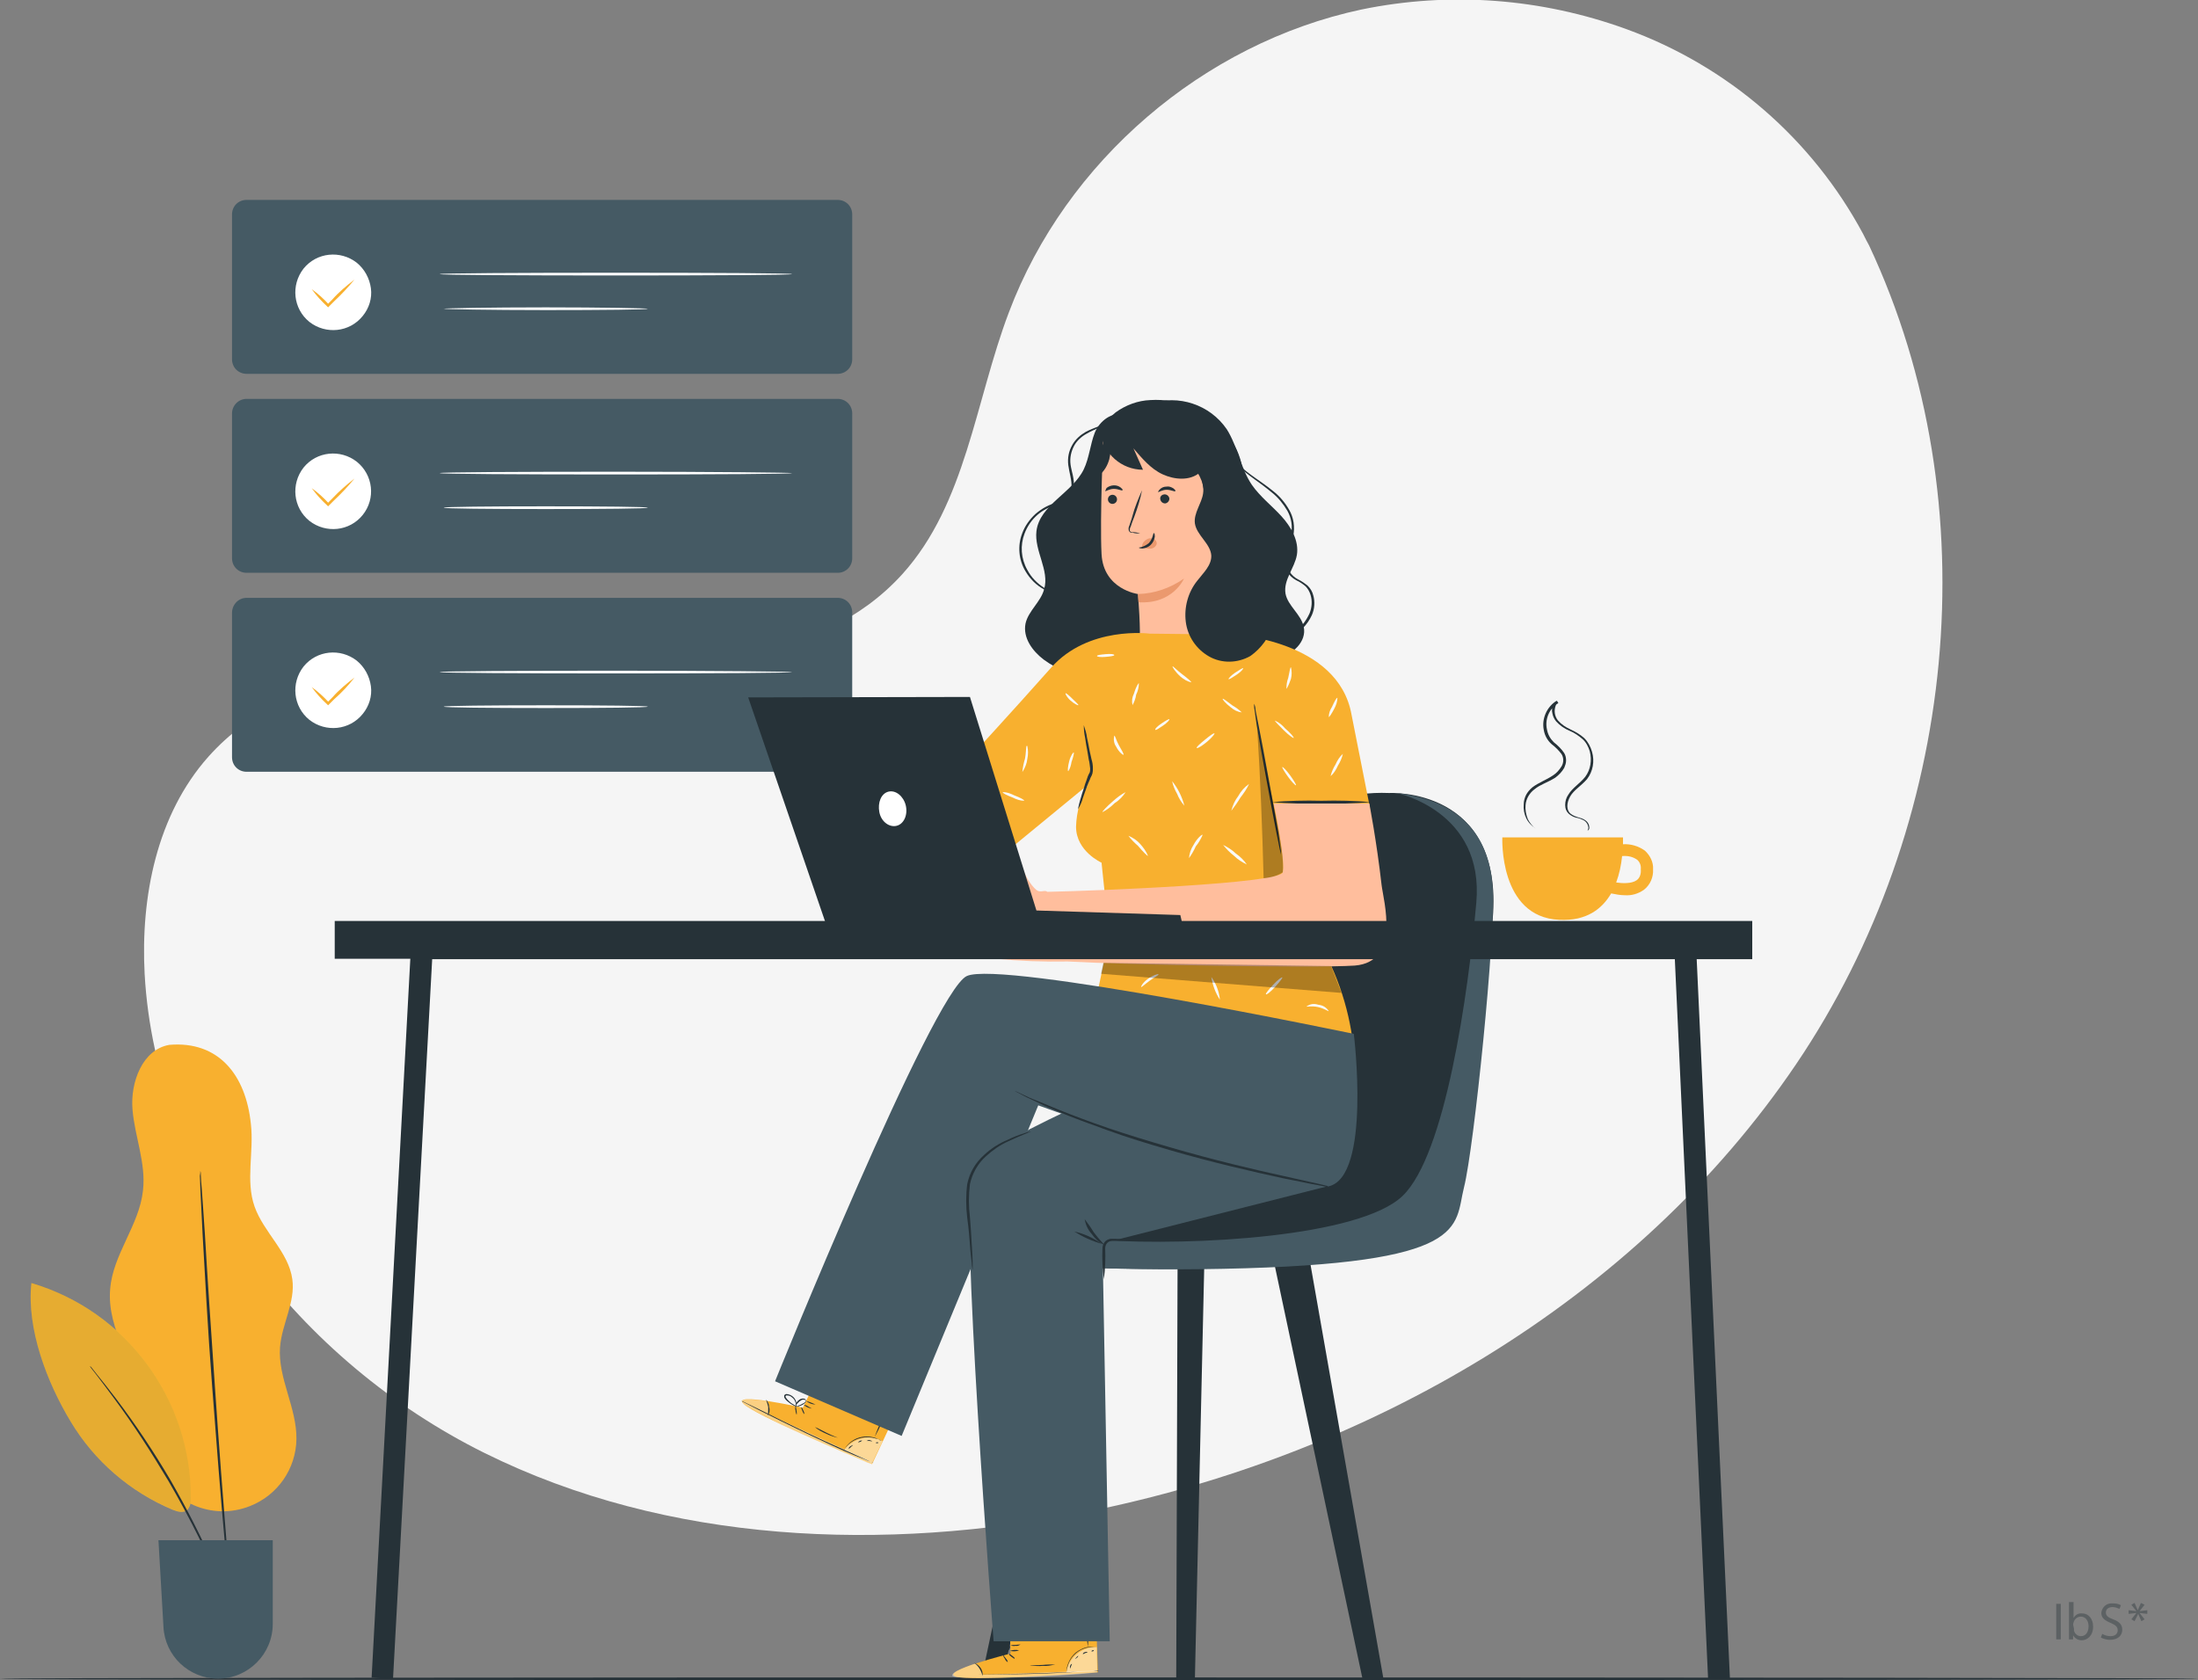 <svg version="1.1" id="Ebene_1" xmlns="http://www.w3.org/2000/svg" x="0" y="0" viewBox="0 0 482.7 369" xml:space="preserve"><rect x="0" y="0" width="482.7" height="369" fill="#808080" stroke="none"/><style>.st1{fill:#263238}.st2{fill:#f8b02f}.st5{fill:#455a64}.st6{fill:#fff}.st7{fill:#ffbe9d}.st8{fill:#eb996e}.st9{opacity:.5}.st10{opacity:.4}.st12{fill:#fafafa}</style><g id="Working-pana" transform="translate(-34.83 -112.676)"><g id="freepik--background-simple--inject-123" transform="translate(66.493 112.671)"><path id="Pfad_26271" d="M378.8 53.9c26.8 57.1 19.3 127.6-16 179.8s-94.2 86.1-156.1 98.4c-44.1 8.8-91.7 7-132-13S2.6 258.9.1 213.9c-.9-17 2.7-35 14-47.7 18.1-20.3 49-21 76.1-20.1s58 .2 76.3-20c14-15.5 16-38 23.4-57.5 12.5-33.2 42.7-59.1 77.4-66.5 19.4-4 39.5-2.5 58.2 4.3 22.3 8.1 40.8 24.1 52 45 .5 1 .9 1.8 1.3 2.5z" fill="#f5f5f5"/></g><g id="freepik--Floor--inject-123" transform="translate(34.83 481.087)"><path id="Pfad_26272" class="st1" d="M482.7.3c0 .2-108.1.3-241.3.3S0 .5 0 .3 108 0 241.3 0s241.4.1 241.4.3z"/></g><g id="freepik--Plant--inject-123" transform="translate(41.528 342.054)"><path id="Pfad_26273" class="st2" d="M30.5.1c-5.9 1-8.6 8.2-8.1 14.2s3 11.8 2.3 17.8c-.8 7.6-6.6 14-7.2 21.6-.8 9 5.6 16.9 7.4 25.7.9 4.3.8 8.8 2.4 12.9 3.2 8.3 12.6 12.4 20.9 9.1 6.1-2.4 10.1-8.2 10.2-14.7.1-6.9-4.1-13.4-3.6-20.2.4-5.1 3.4-9.9 2.7-14.9-.8-6-6.3-10.3-8.3-16s-.1-12-.8-18.1C47.3 6.7 41.3-.8 30.5.1"/><path id="Pfad_26274" d="M.2 52.4c-1.1 10 3.4 21.8 8.6 30.4 5.2 8.7 13.1 15.5 22.4 19.4 1 .4 2.3.8 3.2.1.6-.7.9-1.6.8-2.6.1-21.8-14.1-41.1-35-47.3" fill="#ffbf36"/><g id="Gruppe_1043" transform="translate(0 52.357)" opacity=".1"><path id="Pfad_26275" d="M.2 0C-.9 10 3.6 21.8 8.8 30.4c5.2 8.7 13.1 15.5 22.4 19.4 1 .4 2.3.8 3.2.1.6-.7.9-1.6.8-2.6.1-21.7-14.1-41-35-47.3"/></g><path id="Pfad_26276" class="st1" d="M43.8 123.2c-.1-.2-.2-.4-.3-.5-.2-.4-.4-1-.7-1.6-.6-1.4-1.5-3.5-2.6-6-3-6.6-6.3-13-9.9-19.2-3.7-6.2-7.6-12.3-11.9-18.1-1.6-2.2-3-4-3.9-5.2l-1.1-1.4c-.2-.3-.4-.5-.3-.5.2.1.3.3.4.4l1.1 1.4c1 1.2 2.4 3 4.1 5.2 4.4 5.8 8.4 11.8 12.1 18.1 3.6 6.3 6.9 12.7 9.8 19.4 1.1 2.5 1.9 4.6 2.5 6.1l.6 1.7.1.2z"/><path id="Pfad_26277" class="st1" d="M37.3 27.8c.1.3.1.6.1 1 0 .7.1 1.6.2 2.8.2 2.4.4 5.9.7 10.1.5 8.6 1.3 20.4 2.2 33.5s1.8 24.9 2.5 33.4c.3 4.2.6 7.7.8 10.1.1 1.1.1 2.1.2 2.7v1c-.1-.3-.1-.6-.1-1-.1-.7-.2-1.6-.3-2.7-.2-2.4-.6-5.9-1-10.1-.8-8.5-1.7-20.4-2.7-33.4s-1.6-24.8-2.1-33.4c-.2-4.3-.4-7.7-.5-10.1 0-1.1-.1-2.1-.1-2.8.1-.5.1-.8.1-1.1z"/><path id="Pfad_26278" class="st5" d="M28.1 108.9h25.1v18.4c0 6.6-5.4 12-12 12-6.4 0-11.7-5-12-11.4l-1.1-19z"/></g><g id="freepik--Coffee--inject-123" transform="translate(364.756 266.596)"><path id="Pfad_26279" class="st2" d="M31.3 32.9c-1.4-1-3.1-1.5-4.8-1.4V30H0s-.8 17.5 12.5 18.1c6 .3 9.4-2.4 11.4-5.8 1 .2 2 .4 3 .4 1.5.1 2.9-.3 4.2-1.2 1.4-1.1 2.1-2.8 2-4.5.1-1.5-.6-3-1.8-4.1zm-1.8 6.5c-1.1.8-3.2.7-4.5.5.7-1.9 1.1-3.8 1.3-5.8 1.2-.1 2.3.1 3.3.8.6.5.9 1.3.8 2.1.1 1-.2 1.9-.9 2.4z"/><path id="Pfad_26280" class="st1" d="M18.7 28.5c.1-.2.2-.4.2-.7-.1-.7-.5-1.3-1.1-1.6-.4-.2-.9-.4-1.4-.5-.6-.1-1.2-.4-1.7-.8-.6-.5-.9-1.2-.9-2s.2-1.6.7-2.3c.9-1.5 2.5-2.4 3.7-3.9 1.2-1.6 1.5-3.7 1-5.6-.3-1-.8-2-1.6-2.7-.8-.7-1.8-1.4-2.8-1.8-1.2-.5-2.2-1.2-3-2.1-.4-.5-.7-1.1-.8-1.7-.2-.7-.1-1.4.3-2 .1-.3.4-.6.7-.8l.3.5c-2 1.2-3 3.5-2.5 5.8.2 1.1.7 2 1.5 2.8.9.7 1.7 1.5 2.3 2.4.3.5.4 1.1.4 1.6 0 .6-.2 1.1-.4 1.6-.5.9-1.2 1.6-2 2.2-1.6 1-3.3 1.5-4.5 2.5-1.1.8-1.9 2.1-2 3.5-.1 1 .1 2.1.5 3.1.4.8 1 1.5 1.7 2.1l-.3-.3c-.2-.1-.3-.2-.4-.3-.5-.4-1-1-1.3-1.6-.5-1-.7-2.1-.6-3.2 0-.7.2-1.4.5-2 .3-.6.8-1.2 1.4-1.7 1.3-1 3-1.6 4.5-2.6.8-.5 1.4-1.2 1.9-2s.5-1.9 0-2.7c-.6-.8-1.4-1.6-2.2-2.2-.9-.8-1.5-1.9-1.7-3.1-.5-2.5.7-5.1 2.8-6.4l.3.5c-.2.1-.4.3-.5.6-.4 1.1-.2 2.3.5 3.2.8.9 1.7 1.5 2.8 2 1.1.5 2.1 1.1 3 1.9.8.8 1.4 1.9 1.7 3 .6 2.1.2 4.3-1.1 6-1.3 1.5-2.9 2.4-3.7 3.8s-.9 3 .1 3.8 2.2.8 3 1.3c.7.4 1.1 1 1.1 1.8 0 .2-.1.4-.2.5-.1 0-.2.1-.2.1z"/></g><g id="freepik--Tasks--inject-123" transform="translate(85.783 156.58)"><path id="Rechteck_170" class="st5" d="M3.2 0H133c1.8 0 3.2 1.4 3.2 3.2V35c0 1.8-1.4 3.2-3.2 3.2H3.2C1.4 38.2 0 36.8 0 35V3.2C0 1.4 1.4 0 3.2 0z"/><path id="Pfad_26281" class="st6" d="M28.7 25.5c-2.9 3.6-8.1 4.1-11.7 1.3-3.6-2.9-4.1-8.1-1.3-11.7 2.9-3.6 8.1-4.1 11.7-1.3 1.7 1.4 2.8 3.4 3.1 5.6.3 2.2-.4 4.4-1.8 6.1z"/><path id="Pfad_26282" class="st2" d="M26.9 17.5c-1.4 1.7-2.9 3.3-4.5 4.8l-1.1 1.1-.2.2-.2-.2c-1.2-1.1-2.4-2.4-3.4-3.8 1.4 1 2.6 2.1 3.8 3.4h-.4l1.1-1.1c1.5-1.7 3.2-3.1 4.9-4.4z"/><path id="Pfad_26283" class="st6" d="M123 16.3c0 .2-17.3.3-38.7.3s-38.7-.1-38.7-.3 17.3-.3 38.7-.3 38.7.1 38.7.3z"/><path id="Pfad_26284" class="st6" d="M91.3 23.9c0 .2-10 .3-22.4.3s-22.4-.2-22.4-.3 10-.3 22.4-.3 22.4.2 22.4.3z"/><path id="Rechteck_171" class="st5" d="M3.2 43.7H133c1.8 0 3.2 1.4 3.2 3.2v31.8c0 1.8-1.4 3.2-3.2 3.2H3.2c-1.8 0-3.2-1.4-3.2-3.2V46.9c0-1.7 1.4-3.2 3.2-3.2z"/><path id="Pfad_26285" class="st6" d="M28.7 69.2c-2.9 3.6-8.1 4.1-11.7 1.3-3.6-2.9-4.1-8.1-1.3-11.7 2.9-3.6 8.1-4.1 11.7-1.3 3.6 2.9 4.2 8.1 1.3 11.7z"/><path id="Pfad_26286" class="st2" d="M26.9 61.2c-1.4 1.7-2.9 3.3-4.5 4.8l-1.1 1.1-.2.2-.2-.2c-1.2-1.1-2.4-2.4-3.4-3.8 1.4 1 2.6 2.1 3.8 3.4h-.4l1.1-1.1c1.5-1.6 3.2-3.1 4.9-4.4z"/><path id="Pfad_26287" class="st6" d="M123 60c0 .2-17.3.3-38.7.3s-38.7-.1-38.7-.3 17.3-.3 38.7-.3 38.7.2 38.7.3z"/><path id="Pfad_26288" class="st6" d="M91.3 67.6c0 .2-10 .3-22.4.3s-22.4-.1-22.4-.3 10-.3 22.4-.3 22.4.1 22.4.3z"/><path id="Rechteck_172" class="st5" d="M3.2 87.4H133c1.8 0 3.2 1.4 3.2 3.2v31.8c0 1.8-1.4 3.2-3.2 3.2H3.2c-1.8 0-3.2-1.4-3.2-3.2V90.7c0-1.8 1.4-3.3 3.2-3.3z"/><path id="Pfad_26289" class="st6" d="M28.7 112.9c-2.9 3.6-8.1 4.1-11.7 1.3-3.6-2.9-4.1-8.1-1.3-11.7 2.9-3.6 8.1-4.1 11.7-1.3 1.7 1.4 2.8 3.4 3.1 5.6.3 2.2-.4 4.4-1.8 6.1z"/><path id="Pfad_26290" class="st2" d="M26.9 104.9c-1.3 1.7-2.8 3.3-4.5 4.8l-1.1 1.1-.2.2-.2-.2c-1.2-1.1-2.4-2.4-3.4-3.8 1.4 1 2.6 2.1 3.8 3.4h-.4l1.1-1.1c1.5-1.7 3.2-3.1 4.9-4.4z"/><path id="Pfad_26291" class="st6" d="M123 103.7c0 .2-17.3.3-38.7.3s-38.7-.1-38.7-.3 17.3-.3 38.7-.3 38.7.2 38.7.3z"/><path id="Pfad_26292" class="st6" d="M91.3 111.3c0 .2-10 .3-22.4.3s-22.4-.1-22.4-.3 10-.3 22.4-.3 22.4.1 22.4.3z"/></g><g id="freepik--Character--inject-123" transform="translate(108.339 200.545)"><path id="Pfad_26293" class="st1" d="M191 188.2l-2.1 92.7h-4.1l.3-92.4 5.9-.3z"/><path id="Pfad_26294" class="st1" d="M205.8 187.1l19.9 93.7h4.6l-16.5-93.7h-8z"/><path id="Pfad_26295" class="st1" d="M168.5 188.2l-22 92.7H142l19.9-93.1 6.6.4z"/><path id="Pfad_26296" class="st1" d="M231.6 86.3s25.2-1.4 22.7 27.7-4 58.7-13.3 68.8-103.7 10.4-111.6 2.2 15.1-7.9 19.4-7.9 31 2.5 39.6-20.2 6.5-72.1 43.2-70.6z"/><path id="Pfad_26297" class="st5" d="M233.2 86.3s19.3 3.9 17.5 24.1-6.8 55.4-16.2 64.4-46 11-65.9 9.7c-23-1.4-37.6-5.8-37.6-5.8s-4.2 2.7-2.9 4.5c1.3 1.8 12.5 8.7 67 7.6s50.7-9.2 52.9-17.9 7-55.6 6.3-65.8-5.8-19-21.1-20.8z"/><path id="Pfad_26298" class="st1" d="M179.1.8c6.2-2.1 13.1.2 16.8 5.6 2.4 3.8 3 8.5 5.5 12.2 1.8 2.6 4.4 4.6 6.5 6.9s3.9 5.4 3.4 8.5c-.5 2.9-3 5.5-2.5 8.5.5 2.7 3.4 4.5 4 7.3.7 3.2-2.4 6.2-5.7 6.7s-6.5-.8-9.5-2-6.3-2.4-9.6-1.8c-3.8.7-6.6 3.6-9.9 5.6-7.1 4-15.9 3.5-22.4-1.3-2.5-1.9-4.6-4.8-4-7.9.6-2.8 3.4-4.8 4.1-7.6 1.2-4.1-2.2-8.4-1.7-12.7.7-5.8 7.9-8.4 10.4-13.6 1.2-2.5 1.4-5.4 2.4-8s4-4.9 6.5-3.8"/><path id="Pfad_26299" class="st7" d="M176.7 53.3c.4-2.1-.3-10.7-.3-10.7s-7.6-1-8-8.8.4-25.8.4-25.8l14.1-6.7 12.3 14 .2 37.9-18.7.1z"/><path id="Pfad_26300" class="st1" d="M169.8 21.8c0 .5.4 1 1 1 .5 0 1-.4 1-1 0-.5-.4-1-1-1-.5 0-1 .4-1 1z"/><path id="Pfad_26301" class="st1" d="M169.2 20c.1.1.9-.5 1.9-.5s1.8.5 1.9.3-.1-.3-.4-.6c-.9-.7-2.2-.6-3.1.1-.2.4-.3.7-.3.7z"/><path id="Pfad_26302" class="st1" d="M181.3 21.8c.1.5.5.9 1.1.9.5-.1.9-.5.9-1.1-.1-.5-.5-.9-1.1-.9-.1 0-.3.1-.4.1-.4.2-.6.6-.5 1z"/><path id="Pfad_26303" class="st1" d="M180.8 20.2c.1.1.9-.5 1.9-.5s1.8.5 1.9.3-.1-.3-.4-.6c-.5-.3-1-.5-1.5-.4-.6 0-1.1.2-1.5.6-.3.3-.4.6-.4.6z"/><path id="Pfad_26304" class="st1" d="M176.9 29.3c-.6-.2-1.1-.3-1.7-.3-.3 0-.5-.1-.6-.3 0-.3 0-.6.2-.9.2-.7.5-1.4.8-2.2.7-1.9 1.3-3.8 1.7-5.8-.8 1.8-1.6 3.7-2.1 5.6-.2.8-.5 1.5-.7 2.2-.2.4-.2.7-.1 1.1.1.2.2.3.4.4h.4c.5.2 1.1.2 1.7.2z"/><path id="Pfad_26305" class="st8" d="M176.4 42.6c3.6-.1 7.1-1.3 10.1-3.4 0 0-2.4 5.7-10 5.2l-.1-1.8z"/><path id="Pfad_26306" class="st8" d="M177.3 32c.1-.7.6-1.2 1.2-1.5.4-.2.9-.2 1.4 0 .4.2.7.7.6 1.1-.1.5-.6.9-1.1 1-.5.1-1.1 0-1.6-.1-.1 0-.3-.1-.4-.1-.1-.1-.2-.2-.1-.4"/><path id="Pfad_26307" class="st1" d="M179.9 29.2c.1 0 .2.3.2.8-.1.7-.4 1.3-.9 1.8s-1.1.7-1.8.8c-.5 0-.8-.1-.8-.2.8-.1 1.6-.5 2.2-1 .9-1 .9-2.2 1.1-2.2z"/><path id="Pfad_26308" class="st1" d="M168.2 7.1c.6 4.7 4.6 8.2 9.3 8.2l-2.1-4.7c1.9 2.2 3.8 4.5 6.4 5.7s6 1.5 8.2-.4c.7 1.9.7 4 1.4 6s2.2 9.9 4.2 9.6 3.2-8.3 3.6-10.1c1.1-5.1-.2-10.5-3.7-14.5-4.1-4.7-10.1-7.3-16.4-6.9-2.7.1-5.4 1.1-7.6 2.7-1.9 1.5-3.2 3.6-3.7 6"/><path id="Pfad_26309" class="st1" d="M157.7 42.3c-.2 0-.4-.1-.5-.1-.5-.2-1-.4-1.4-.6-1.7-.9-3.1-2.3-4.1-4-1.5-2.5-1.8-5.6-.7-8.4.6-1.6 1.6-3 2.9-4.2 1.4-1.2 3-2.1 4.8-2.5.8-.1 1.6-.5 2.2-1.1.5-.6.8-1.4.9-2.2.1-1.6-.5-3.3-.7-4.9-.2-1.6.1-3.1.9-4.5.7-1.2 1.7-2.1 2.9-2.8 1.1-.6 2.1-.9 3-1.3.8-.3 1.5-.7 2.2-1.1.6-.4 1-.9 1.5-1.4-.1.2-.1.3-.3.5-.3.4-.7.8-1.1 1.1-.7.5-1.4.9-2.2 1.2-.9.4-1.9.8-2.9 1.4-1.1.6-2.1 1.5-2.7 2.6-.7 1.3-1 2.7-.8 4.2.2 1.5.9 3.1.7 5 0 1-.4 1.9-1 2.6-.7.7-1.6 1.1-2.5 1.2-3.4.7-6.1 3.1-7.3 6.3-1 2.6-.8 5.5.6 8 .9 1.7 2.2 3 3.8 4 1.1.8 1.8 1 1.8 1z"/><path id="Pfad_26310" class="st1" d="M208.5 52.6s.7-.4 1.8-1.3c1.7-1.1 3-2.7 3.8-4.5.5-1.3.6-2.7.2-4-.2-.7-.6-1.4-1.1-1.9-.6-.5-1.3-1-2-1.3-1.7-.9-2.8-2.6-2.8-4.5-.1-2 1.2-3.7 1.6-5.5.4-1.8.1-3.7-.8-5.3-.9-1.5-2-2.9-3.4-4-2.6-2.2-5.2-3.7-7.1-5.6-1.5-1.4-2.7-3.2-3.3-5.1-.2-.5-.2-1.1-.3-1.6v-.6c.1.7.2 1.5.4 2.2.7 1.9 1.9 3.6 3.4 4.9 1.8 1.8 4.5 3.3 7.2 5.5 1.4 1.1 2.6 2.5 3.5 4.1 1 1.7 1.3 3.8.9 5.7-.5 2-1.7 3.6-1.6 5.4.1 1.8 1.1 3.4 2.7 4.2.8.4 1.5.9 2.1 1.4.6.6 1 1.3 1.2 2.1.4 1.4.3 2.9-.3 4.3-.5 1.1-1.2 2.1-2 2.9-.7.6-1.4 1.2-2.1 1.6-.6.4-1.1.7-1.4.8-.2 0-.4.1-.6.1z"/><path id="Pfad_26311" class="st1" d="M167.9 16.5c1.1-.9 1.8-2.1 2.2-3.5.3-1.4.5-2.8.5-4.2 0-.4 0-.9-.4-1s-.7.3-.9.6c-1.4 2.6-1.9 5.6-1.4 8.5l.2-.2"/><path id="Pfad_26312" class="st2" d="M148.4 275.3l-.2-10.1 18.9-.5.5 14.7-1.1.1c-5.2.4-26.5 1.8-30 .9-4.1-1.1 11.9-5.1 11.9-5.1z"/><g id="Gruppe_1044" transform="translate(160.655 273.884)" class="st9"><path id="Pfad_26313" class="st6" d="M0 5.6C.2 4 1.1 2.5 2.3 1.5 3.5.5 5.1-.1 6.7 0l.1 5.3-6.8.3z"/></g><g id="Gruppe_1045" transform="translate(135.665 277.536)" class="st10"><path id="Pfad_26314" class="st6" d="M4.9 0S-.7 1.8 0 2.7s22.4.3 31.8-.8v-.4l-25.1.9S6 0 4.9 0z"/></g><path id="Pfad_26315" class="st1" d="M167.8 279h-.3l-.9.1-3.4.2c-2.9.2-6.9.4-11.3.5s-8.4.1-11.3.1c2.9 0 6.9-.1 11.3-.2s8.4-.3 11.3-.4l3.4-.2h.9l.3-.1z"/><path id="Pfad_26316" class="st1" d="M142.3 280.2c-.2-.6-.4-1.1-.7-1.6-.3-.5-.7-.9-1.2-1.3 1.2.5 2 1.6 1.9 2.9z"/><path id="Pfad_26317" class="st1" d="M147.8 277.2c-.3-.2-.5-.4-.6-.7-.3-.4-.5-.8-.4-.8s.3.3.6.7c.2.2.4.5.4.8z"/><path id="Pfad_26318" class="st1" d="M149.3 276.4c0 .1-.3-.1-.7-.4s-.6-.5-.5-.6.3.1.7.4.6.5.5.6z"/><path id="Pfad_26319" class="st1" d="M150.3 274.6c-.3.1-.7.2-1 .2-.3 0-.7 0-1-.1.6-.2 1.3-.3 2-.1z"/><path id="Pfad_26320" class="st1" d="M150.6 273.3c-.3.2-.7.4-1.1.3-.4.1-.8 0-1.1-.1.4-.1.7-.1 1.1-.1.3 0 .7-.1 1.1-.1z"/><path id="Pfad_26321" class="st1" d="M147.1 275.6c-.4.1-.8.1-1.2 0-.4 0-.9-.1-1.3-.2-.3-.1-.5-.2-.7-.3-.1-.1-.3-.2-.3-.4s0-.4.2-.5c.9-.5 2.1-.3 2.8.5.2.2.3.5.4.8v.3c-.1-.4-.3-.7-.6-1-.3-.3-.6-.5-1.1-.7-.5-.1-1-.1-1.4.1-.2.2-.1.4.1.5.2.1.5.2.7.3.4.1.8.2 1.3.3.7.3 1.1.3 1.1.3z"/><path id="Pfad_26322" class="st1" d="M146.8 275.7c-.2-.2-.2-.5-.2-.8 0-.3.1-.6.3-.9.2-.4.6-.6 1-.6.3 0 .4.3.4.5s-.1.4-.2.5c-.2.3-.3.5-.6.7-.2.2-.4.4-.7.5l.6-.6c.2-.2.3-.5.5-.7.2-.3.3-.7 0-.8s-.6.3-.8.5c-.2.2-.3.5-.3.8v.9z"/><path id="Pfad_26323" class="st1" d="M167.2 273.8s-.5 0-1.4.1c-2.3.3-4.2 1.9-4.8 4.1-.3.8-.3 1.4-.3 1.4v-.4c0-.3.1-.7.2-1 .3-1.1.9-2.1 1.8-2.9.9-.7 2-1.2 3.1-1.3h1.4z"/><path id="Pfad_26324" class="st1" d="M165.1 266c.2 1.3.3 2.6.3 3.9.1 1.3.1 2.6 0 3.9-.2-1.3-.3-2.6-.3-3.9-.1-1.3-.1-2.6 0-3.9z"/><path id="Pfad_26325" class="st1" d="M158.2 277.7c-.9.2-1.8.4-2.7.3-.9.1-1.9 0-2.8-.1 0-.1 1.2 0 2.8-.1.9-.1 1.8-.1 2.7-.1z"/><path id="Pfad_26326" class="st1" d="M161.9 277.6s-.1.3-.2.5-.2.5-.2.5-.1-.3 0-.6.4-.5.4-.4z"/><path id="Pfad_26327" class="st1" d="M163.3 275.8c-.1.2-.1.3-.3.4-.2.2-.4.3-.4.3s.1-.2.3-.4.3-.3.4-.3z"/><path id="Pfad_26328" class="st1" d="M165.3 275c0 .1-.3.1-.5.2s-.5.3-.5.2.1-.3.4-.4.6-.1.6 0z"/><path id="Pfad_26329" class="st1" d="M166.7 274.6c0 .1-.1.2-.2.2s-.3.1-.3 0 .1-.2.2-.2.3-.1.3 0z"/><path id="Pfad_26330" class="st2" d="M102.8 221.3l4.4-9.1 17.1 8.1-6.3 13.4-1.1-.4c-4.8-2-24.5-10.4-27.1-12.8-3.1-2.8 13 .8 13 .8z"/><g id="Gruppe_1046" transform="translate(111.822 227.851)" class="st9"><path id="Pfad_26331" class="st6" d="M0 2.8C.9 1.5 2.3.6 3.9.2 5.5-.2 7.1 0 8.5.8L6.2 5.6 0 2.8z"/></g><g id="Gruppe_1047" transform="translate(89.248 219.441)" class="st10"><path id="Pfad_26332" class="st6" d="M5.5.4S-.3-.5 0 .6 19.7 11 28.7 14.3l.2-.4L6 3.3S6.5.9 5.5.4z"/></g><path id="Pfad_26333" class="st1" d="M118.4 233.4c-.1 0-.2-.1-.3-.1l-.9-.3-3.2-1.3c-2.7-1.1-6.3-2.8-10.3-4.7s-7.6-3.7-10.2-5l-3.1-1.6-.8-.4-.3-.2.3.1.8.4 3.1 1.5c2.6 1.3 6.2 3.1 10.2 5s7.6 3.5 10.3 4.7l3.1 1.4.9.4.4.1z"/><path id="Pfad_26334" class="st1" d="M95.1 223c.1-.6.1-1.2.1-1.8-.1-.6-.3-1.1-.5-1.7.4.5.7 1 .7 1.7.2.6.1 1.3-.3 1.8z"/><path id="Pfad_26335" class="st1" d="M101.4 222.8c-.1-.3-.2-.6-.2-.9-.1-.3-.1-.6 0-.9.1.3.2.6.2.9.1.5.1.9 0 .9z"/><path id="Pfad_26336" class="st1" d="M103.1 222.7c-.2-.2-.3-.4-.4-.7-.2-.4-.3-.8-.2-.8s.2.3.4.7.3.8.2.8z"/><path id="Pfad_26337" class="st1" d="M104.8 221.5c-.7-.1-1.3-.4-1.8-.8.3 0 .7.1.9.3.5.3.9.5.9.5z"/><path id="Pfad_26338" class="st1" d="M105.6 220.6c-.8 0-1.5-.3-2.1-.8.7.2 1.4.5 2.1.8z"/><path id="Pfad_26339" class="st1" d="M101.5 221.1c-.4-.1-.8-.3-1.1-.5-.4-.2-.7-.5-1.1-.8-.2-.2-.4-.4-.5-.6-.1-.1-.1-.3-.1-.5s.2-.3.4-.4c1.2 0 2.3 1 2.3 2.2v.5c0 .2-.1.3-.1.3 0-.4 0-.8-.1-1.1-.1-.4-.3-.8-.7-1.1-.4-.4-.8-.5-1.3-.5-.2 0-.3.3-.1.5.1.2.3.4.5.6.3.3.6.6 1 .8.5.3.9.5.9.6z"/><path id="Pfad_26340" class="st1" d="M101.2 221c0-.3 0-.6.2-.8.2-.3.4-.5.7-.7.3-.2.8-.3 1.2-.1.2.2.3.5.1.7-.1.2-.3.3-.4.4-.3.2-.5.3-.8.4-.3.1-.5.2-.8.1.3-.1.5-.2.8-.3.3-.1.5-.3.8-.4.3-.2.6-.5.3-.7-.3-.1-.7-.1-.9.1-.2.1-.5.3-.7.6-.3.2-.4.4-.5.7z"/><path id="Pfad_26341" class="st1" d="M120.2 228.6c-.4-.2-.8-.4-1.3-.5-2.2-.7-4.6-.2-6.2 1.4-.6.6-.9 1.1-.9 1.1 0-.1.1-.2.2-.3.2-.3.4-.6.6-.8 1.6-1.8 4.1-2.3 6.3-1.5.3.1.6.3.9.5.3 0 .4.1.4.1z"/><path id="Pfad_26342" class="st1" d="M121.8 220.6c-.4 1.2-.9 2.4-1.5 3.6-.5 1.2-1.1 2.4-1.7 3.5.4-1.2.9-2.4 1.5-3.6.5-1.2 1.1-2.3 1.7-3.5z"/><path id="Pfad_26343" class="st1" d="M110.5 227.9c-.9-.2-1.8-.5-2.6-.9-.9-.4-1.7-.8-2.4-1.4 0-.1 1.1.5 2.5 1.2s2.5 1.1 2.5 1.1z"/><path id="Pfad_26344" class="st1" d="M113.8 229.5c0 .1-.2.2-.4.4s-.4.4-.5.4 0-.3.3-.5.6-.3.6-.3z"/><path id="Pfad_26345" class="st1" d="M115.8 228.5c0 .1-.2.2-.4.3s-.5.1-.5.1.2-.2.4-.3.5-.1.5-.1z"/><path id="Pfad_26346" class="st1" d="M118 228.7c-.2 0-.4-.1-.6-.1h-.6c.2-.1.4-.2.6-.2.4.1.6.2.6.3z"/><path id="Pfad_26347" class="st1" d="M119.4 229c-.1.1-.2.1-.3.1-.2 0-.3-.1-.3-.1s.1-.1.3-.1.3 0 .3.1z"/><path id="Pfad_26348" class="st2" d="M227.3 89.3l-4-20.2c-2.9-16.4-26-17.6-26-17.6l-18.3-.2s-13.5-1.8-21.7 7.5c-8.6 9.7-19.1 21.1-19.1 21.1l8.1 20.3 19.1-15.7c-1.6 2.8-2.5 5.9-2.6 9.2 0 5.4 5.6 7.9 5.6 7.9l1.7 16.3-5.6 26.4 59.2-2.4c-1-8.9-4-17.4-8.8-24.9l1.1-27.6 11.3-.1z"/><path id="Pfad_26349" class="st1" d="M201.9 66.7c.2.4.3.8.3 1.3.2 1 .4 2.1.7 3.5.6 3.1 1.4 7.2 2.2 11.7s1.6 8.7 2.1 11.7c.2 1.5.4 2.7.5 3.6.1.4.1.9.1 1.3-.1-.4-.2-.9-.3-1.3-.2-1-.4-2.1-.7-3.5-.6-3.1-1.4-7.2-2.2-11.7s-1.6-8.7-2.1-11.7c-.2-1.5-.4-2.7-.5-3.6-.1-.4-.1-.8-.1-1.3z"/><path id="Pfad_26350" class="st1" d="M227.6 88.3c-3.6.3-7.3.4-10.9.3-3.7.1-7.3 0-10.9-.3 3.6-.3 7.3-.4 10.9-.3 3.6-.1 7.3 0 10.9.3z"/><path id="Pfad_26351" class="st7" d="M229.9 106.5c-1.1-9.7-2.7-17.9-2.7-17.9h-21s2.6 12.3 2 15.1c-.5 2.5-41.2 4.1-51.7 4.3-.6-.5-1.5.3-2.4-.4-.7-.6-1.3-1.4-1.8-2.2-.6-1-1.1-2.1-1.4-3.3-.1-.6-.7-1-1.3-.9-.3.1-.5.2-.7.4-.4.9.1 3.9 2.1 6.8s-3.3 1.4-5.2.9-8-1.8-8.6-1.3c-.9.7-.3 1.8 1.6 2.3s7.7 2.2 7.4 3.4-10.1-1.8-10.1-1.8-2-.9-2.4.2c-.7 2.1 9.9 4.3 10.9 4.5.7.1.4 1.3-.3 1.1s-9.7-3-10.5-.8c-.6 1.7 8.7 1.9 10.3 3.5s-7-.9-7.5.7c-.2.6 3.4.9 8.5 1.6 5.3.5 10.6.7 15.9.6 11.9.7 54 1.5 63 .9 10.2-.8 6.3-14.3 5.9-17.7z"/><path id="Pfad_26352" class="st1" d="M163.2 89.9c.2-.9.4-1.8.7-2.7.2-.8.6-1.8.9-2.9.2-.5.4-1.1.6-1.7.1-.3.3-.6.4-.8.1-.3.1-.6.1-.9-.1-.6-.1-1.2-.3-1.9l-.3-1.8c-.2-1.1-.4-2.1-.5-3-.2-.9-.3-1.9-.3-2.8.3.9.6 1.8.7 2.7.2.9.4 1.9.6 3l.4 1.8c.2.6.3 1.3.3 2 0 .4 0 .7-.1 1.1-.1.3-.2.6-.4.9-.2.6-.5 1.1-.7 1.7-.4 1-.7 2-1 2.8-.2.8-.6 1.7-1.1 2.5z"/><path id="Pfad_26353" class="st1" d="M187.7 13.4c1.6 2.1 3.4 4.5 3 7.1-.3 2.2-2.1 4.3-1.8 6.6.4 2.6 3.4 4.4 3.6 7 .1 2.2-1.8 3.9-3.1 5.6-2 2.5-2.9 5.8-2.5 9 .4 3.2 2.3 6 5.1 7.6 2.8 1.6 6.3 1.5 9.1-.1 2.4-1.7 4.2-4.2 5-7 1.3-3.6 1.6-7.9-.5-11-.9-1.3-2.1-2.4-2.4-3.9-.4-1.9 1-3.7 1.2-5.7.3-2.6-1.5-5-3.5-6.7s-4.4-3.1-5.8-5.3"/><g id="Gruppe_1048" transform="translate(202.591 72.208)" opacity=".3"><path id="Pfad_26354" d="M0 0c.7 11.2 1.1 21.6 1.4 32.8 1.5-.1 3-.5 4.2-1.3C6.2 26.7 2.5 12.1 0 0z"/></g><path id="Pfad_26355" class="st12" d="M175.2 67c-.2-.9-.1-1.7.3-2.5.4-1.4 1-2.4 1.1-2.3 0 .8-.2 1.7-.6 2.5-.1.8-.4 1.6-.8 2.3z"/><path id="Pfad_26356" class="st12" d="M163.3 67c-.1.1-.9-.3-1.7-1s-1.2-1.5-1.1-1.6.8.5 1.5 1.2 1.4 1.3 1.3 1.4z"/><path id="Pfad_26357" class="st12" d="M152 76.3c-.1-.1-.1-.2-.2-.3h.3c.2.9.2 1.9 0 2.8-.1 1-.5 2-1.1 2.9.1-1 .3-2 .6-3 .2-1.1.2-2.2.3-2.7h.3c-.2.2-.2.3-.2.3z"/><path id="Pfad_26358" class="st12" d="M151.4 88c-.9 0-1.7-.3-2.5-.7-1.3-.5-2.3-1-2.2-1.2.9 0 1.7.3 2.5.7 1.3.5 2.3 1 2.2 1.2z"/><path id="Pfad_26359" class="st12" d="M161.1 81.5c-.2 0-.1-1 .2-2.2s.9-2 1-1.9-.1 1-.5 2.1c-.1.7-.3 1.4-.7 2z"/><path id="Pfad_26360" class="st12" d="M171.2 56c0 .2-.8.3-1.9.4s-1.9 0-1.9-.2.8-.3 1.9-.4 1.9 0 1.9.2z"/><path id="Pfad_26361" class="st12" d="M173.2 77.9c-.1.1-1-.6-1.6-1.8-.5-.7-.6-1.6-.4-2.4.2 0 .4 1 1 2.1s1.2 2 1 2.1z"/><path id="Pfad_26362" class="st12" d="M193.2 73.2c.1.1-.6 1-1.7 1.9s-2.1 1.5-2.2 1.3.7-.9 1.8-1.8 1.9-1.5 2.1-1.4z"/><path id="Pfad_26363" class="st12" d="M183.3 70.1c.1.1-.5.8-1.4 1.4s-1.6 1.1-1.7.9.5-.8 1.4-1.4 1.6-1 1.7-.9z"/><path id="Pfad_26364" class="st12" d="M188.1 62c-.9-.2-1.7-.7-2.4-1.3-1.1-1-1.8-2.1-1.7-2.2s.9.8 2.1 1.7 2.1 1.7 2 1.8z"/><path id="Pfad_26365" class="st12" d="M199.5 58.9c.1.1-.5.8-1.4 1.4s-1.7 1.1-1.8 1 .5-.8 1.4-1.4 1.7-1.1 1.8-1z"/><path id="Pfad_26366" class="st12" d="M209 63.4c0-.8.1-1.6.4-2.4.3-1.3.4-2.4.6-2.3.2.8.2 1.7 0 2.5-.4 1.2-.9 2.2-1 2.2z"/><path id="Pfad_26367" class="st12" d="M210.6 74.2c-.1.1-1.1-.6-2.2-1.7s-2-2-1.9-2.1c.9.4 1.6 1 2.2 1.7 1.2 1 2 2 1.9 2.1z"/><path id="Pfad_26368" class="st12" d="M218.3 69.6c0-.8.3-1.6.7-2.2.5-1.1 1-2.1 1.2-2 0 .8-.3 1.6-.6 2.2-.6 1.2-1.2 2.1-1.3 2z"/><path id="Pfad_26369" class="st12" d="M218.7 82.6c.2-.9.6-1.8 1.1-2.6.4-.9.9-1.7 1.6-2.3-.2.9-.6 1.8-1.1 2.6-.4.9-.9 1.7-1.6 2.3z"/><path id="Pfad_26370" class="st12" d="M211.1 84.6c-.1.1-.9-.7-1.7-1.8s-1.4-2.1-1.3-2.2.9.7 1.7 1.8 1.4 2.1 1.3 2.2z"/><path id="Pfad_26371" class="st12" d="M196.9 90.2c.3-1.2.8-2.3 1.5-3.2.6-1.1 1.4-2 2.4-2.7-.5 1.1-1.2 2.1-1.9 3-.6 1-1.3 2-2 2.9z"/><path id="Pfad_26372" class="st12" d="M186.6 89.1c-.7-.8-1.2-1.6-1.6-2.6-.5-.9-.9-1.8-1.1-2.8 1.3 1.6 2.2 3.5 2.7 5.4z"/><path id="Pfad_26373" class="st12" d="M173.7 86.1c-.6.9-1.4 1.8-2.4 2.4-.8.8-1.7 1.5-2.7 2-.1-.1.9-1.2 2.3-2.4.9-.8 1.8-1.5 2.8-2z"/><path id="Pfad_26374" class="st12" d="M178.6 100.1c-.1.1-1.1-.9-2.2-2.2-.8-.7-1.5-1.4-2.1-2.2 1 .4 1.9 1 2.6 1.8.7.8 1.3 1.6 1.7 2.6z"/><path id="Pfad_26375" class="st12" d="M187.6 100.6c.1-1 .4-2 1-2.9.8-1.5 1.9-2.4 2-2.2-.4.9-.9 1.8-1.5 2.5-.4.9-.9 1.8-1.5 2.6z"/><path id="Pfad_26376" class="st12" d="M200.3 102c-1-.5-2-1.1-2.8-1.9-.9-.7-1.7-1.5-2.4-2.4 1 .5 2 1.1 2.8 1.9 1 .7 1.8 1.5 2.4 2.4z"/><path id="Pfad_26377" class="st12" d="M199.2 68.6c-.9-.1-1.7-.5-2.4-1.1-1.2-.9-1.9-1.8-1.8-1.9s1 .6 2.2 1.5c.7.4 1.4.9 2 1.5z"/><path id="Pfad_26378" class="st12" d="M180.9 126.1c.1.2-.8.6-1.9 1.4s-1.8 1.5-1.9 1.4.4-1 1.5-1.8 2.2-1.1 2.3-1z"/><path id="Pfad_26379" class="st12" d="M194.4 131.7c-1-1.5-1.6-3.2-1.9-5 1.1 1.5 1.7 3.2 1.9 5z"/><path id="Pfad_26380" class="st12" d="M208.1 126.8c.1.1-.6 1-1.6 2.1s-1.9 1.8-2 1.6.6-1 1.6-2.1 1.9-1.7 2-1.6z"/><path id="Pfad_26381" class="st12" d="M218.3 134.2c-.1.1-1-.6-2.4-.9s-2.5 0-2.5-.1c.8-.6 1.7-.7 2.6-.4 1 .1 1.8.6 2.3 1.4z"/><path id="Pfad_26382" class="st5" d="M223.8 139.2s-77.5-16.2-85-12.7-42.1 89-42.1 89l27.8 12 30-72.6s54.2 19.8 63.7 17.8 5.6-33.5 5.6-33.5z"/><path id="Pfad_26383" class="st5" d="M189.2 143.7c-1.2.4-46 18.8-49.1 24.7s4.6 104.2 4.6 104.2h25.5l-1.6-87.4 49.7-12.6-29.1-28.9z"/><path id="Pfad_26384" class="st1" d="M218.6 172.9c-.2 0-.5 0-.7-.1l-2.1-.4c-1.8-.3-4.4-.9-7.6-1.5-6.4-1.4-15.3-3.4-24.9-6.2-4.8-1.4-9.4-2.8-13.5-4.3s-7.8-2.8-10.8-4.1c-1.5-.6-2.9-1.2-4.1-1.8s-2.2-1-3-1.4l-1.9-1c-.2-.1-.4-.2-.7-.4.2.1.5.2.7.3l1.9.9c.8.4 1.9.8 3.1 1.3s2.6 1.1 4.1 1.7c3 1.2 6.7 2.6 10.8 4 4.1 1.4 8.7 2.8 13.5 4.2 9.6 2.8 18.5 4.9 24.9 6.3l7.6 1.7 2.1.5c.1.2.3.2.6.3z"/><path id="Pfad_26385" class="st1" d="M140.1 191.1c-.1-.5-.2-1-.2-1.5-.1-1.1-.3-2.4-.4-4s-.3-3.8-.6-6c-.3-2.5-.3-5 0-7.4.5-2.5 1.8-4.7 3.7-6.4 1.5-1.4 3.2-2.5 5.1-3.3 1.2-.6 2.5-1.1 3.8-1.5.5-.2.9-.3 1.4-.4 0 .1-2 .8-5 2.2-1.8.8-3.5 2-4.9 3.3-1.8 1.6-3 3.8-3.5 6.1-.3 2.4-.3 4.8 0 7.3.2 2.2.3 4.3.4 6s.2 3 .2 4v1.6z"/><path id="Pfad_26386" class="st1" d="M162.4 182.6c2.2.5 4.2 1.4 6 2.7-2.1-.6-4.1-1.5-6-2.7z"/><path id="Pfad_26387" class="st1" d="M164.7 179.9c.7.9 1.4 1.9 2 2.9 1.1 1.5 2.3 2.6 2.2 2.7-1.1-.5-2-1.4-2.7-2.4-.8-.9-1.3-2-1.5-3.2z"/><path id="Pfad_26388" class="st1" d="M174.5 183.9c-.1.2-.2.3-.4.4-.5.2-1 .4-1.5.3-.7 0-1.4 0-2.1.1-.8.1-1.3.8-1.3 1.6.1 2.3 0 4.6-.3 6.8-.3-2.3-.4-4.6-.3-6.8 0-.5.2-1 .5-1.4.3-.4.8-.6 1.3-.7.7 0 1.5 0 2.2.1.6 0 1.3-.1 1.9-.4z"/><path id="Pfad_26389" d="M168.3 126l52.8 4.2-2.3-5.9-50-.7-.5 2.4z" opacity=".3"/><path id="Pfad_26390" class="st1" d="M311.2 114.4H0v8.3h16.6L8.1 280.6l4.7.3 8.6-158.1h272.9l7.3 158h4.8l-7.3-158h12.2v-8.4z"/><path id="Pfad_26391" class="st1" d="M90.8 65.3l17.3 50.4h78.2l-.6-2.6-31.6-1-14.6-46.9-48.7.1z"/><path id="Pfad_26392" class="st6" d="M125.4 89c.5 2.1-.4 4.1-2 4.5s-3.4-.9-3.8-3 .4-4.1 2-4.5 3.3 1 3.8 3z"/></g><g id="Gruppe_2042" transform="translate(-111.503 -4.672)" class="st10"><path id="Pfad_3063" class="st1" d="M598.9 469.6v7.8h-1v-7.8h1z"/><path id="Pfad_3064" class="st1" d="M600.7 477.4v-8.2h1v3.5c.4-.7 1.1-1.1 1.9-1 1.4 0 2.4 1.2 2.4 2.9 0 2-1.3 3-2.5 3-.8 0-1.5-.4-1.9-1.1v.9h-.9zm1.1-2.3v.4c.2.7.8 1.2 1.5 1.2 1.1 0 1.7-.9 1.7-2.2 0-1.1-.6-2.1-1.7-2.1-.7 0-1.4.5-1.6 1.3 0 .1-.1.3-.1.4l.2 1z"/><path id="Pfad_3065" class="st1" d="M608 476.2c.5.3 1.2.5 1.8.5 1 0 1.6-.5 1.6-1.3 0-.7-.4-1.1-1.5-1.6-1.3-.5-2.1-1.1-2.1-2.2.1-1.2 1.1-2.2 2.4-2.1h.2c.6 0 1.2.1 1.7.4l-.3.8c-.5-.2-1-.4-1.5-.4-1.1 0-1.5.6-1.5 1.2 0 .7.5 1.1 1.6 1.5 1.3.5 2 1.1 2 2.3 0 1.2-.9 2.2-2.7 2.2-.7 0-1.4-.2-2-.5l.3-.8z"/><path id="Pfad_3066" class="st1" d="M617.3 469.8l-1.1 1.4 1.7-.2v.8l-1.7-.2 1.1 1.4-.7.4-.7-1.6-.8 1.6-.7-.4 1.1-1.4-1.7.2v-.8l1.7.2-1.1-1.4.7-.4.7 1.6.7-1.6.8.4z"/></g></g></svg>